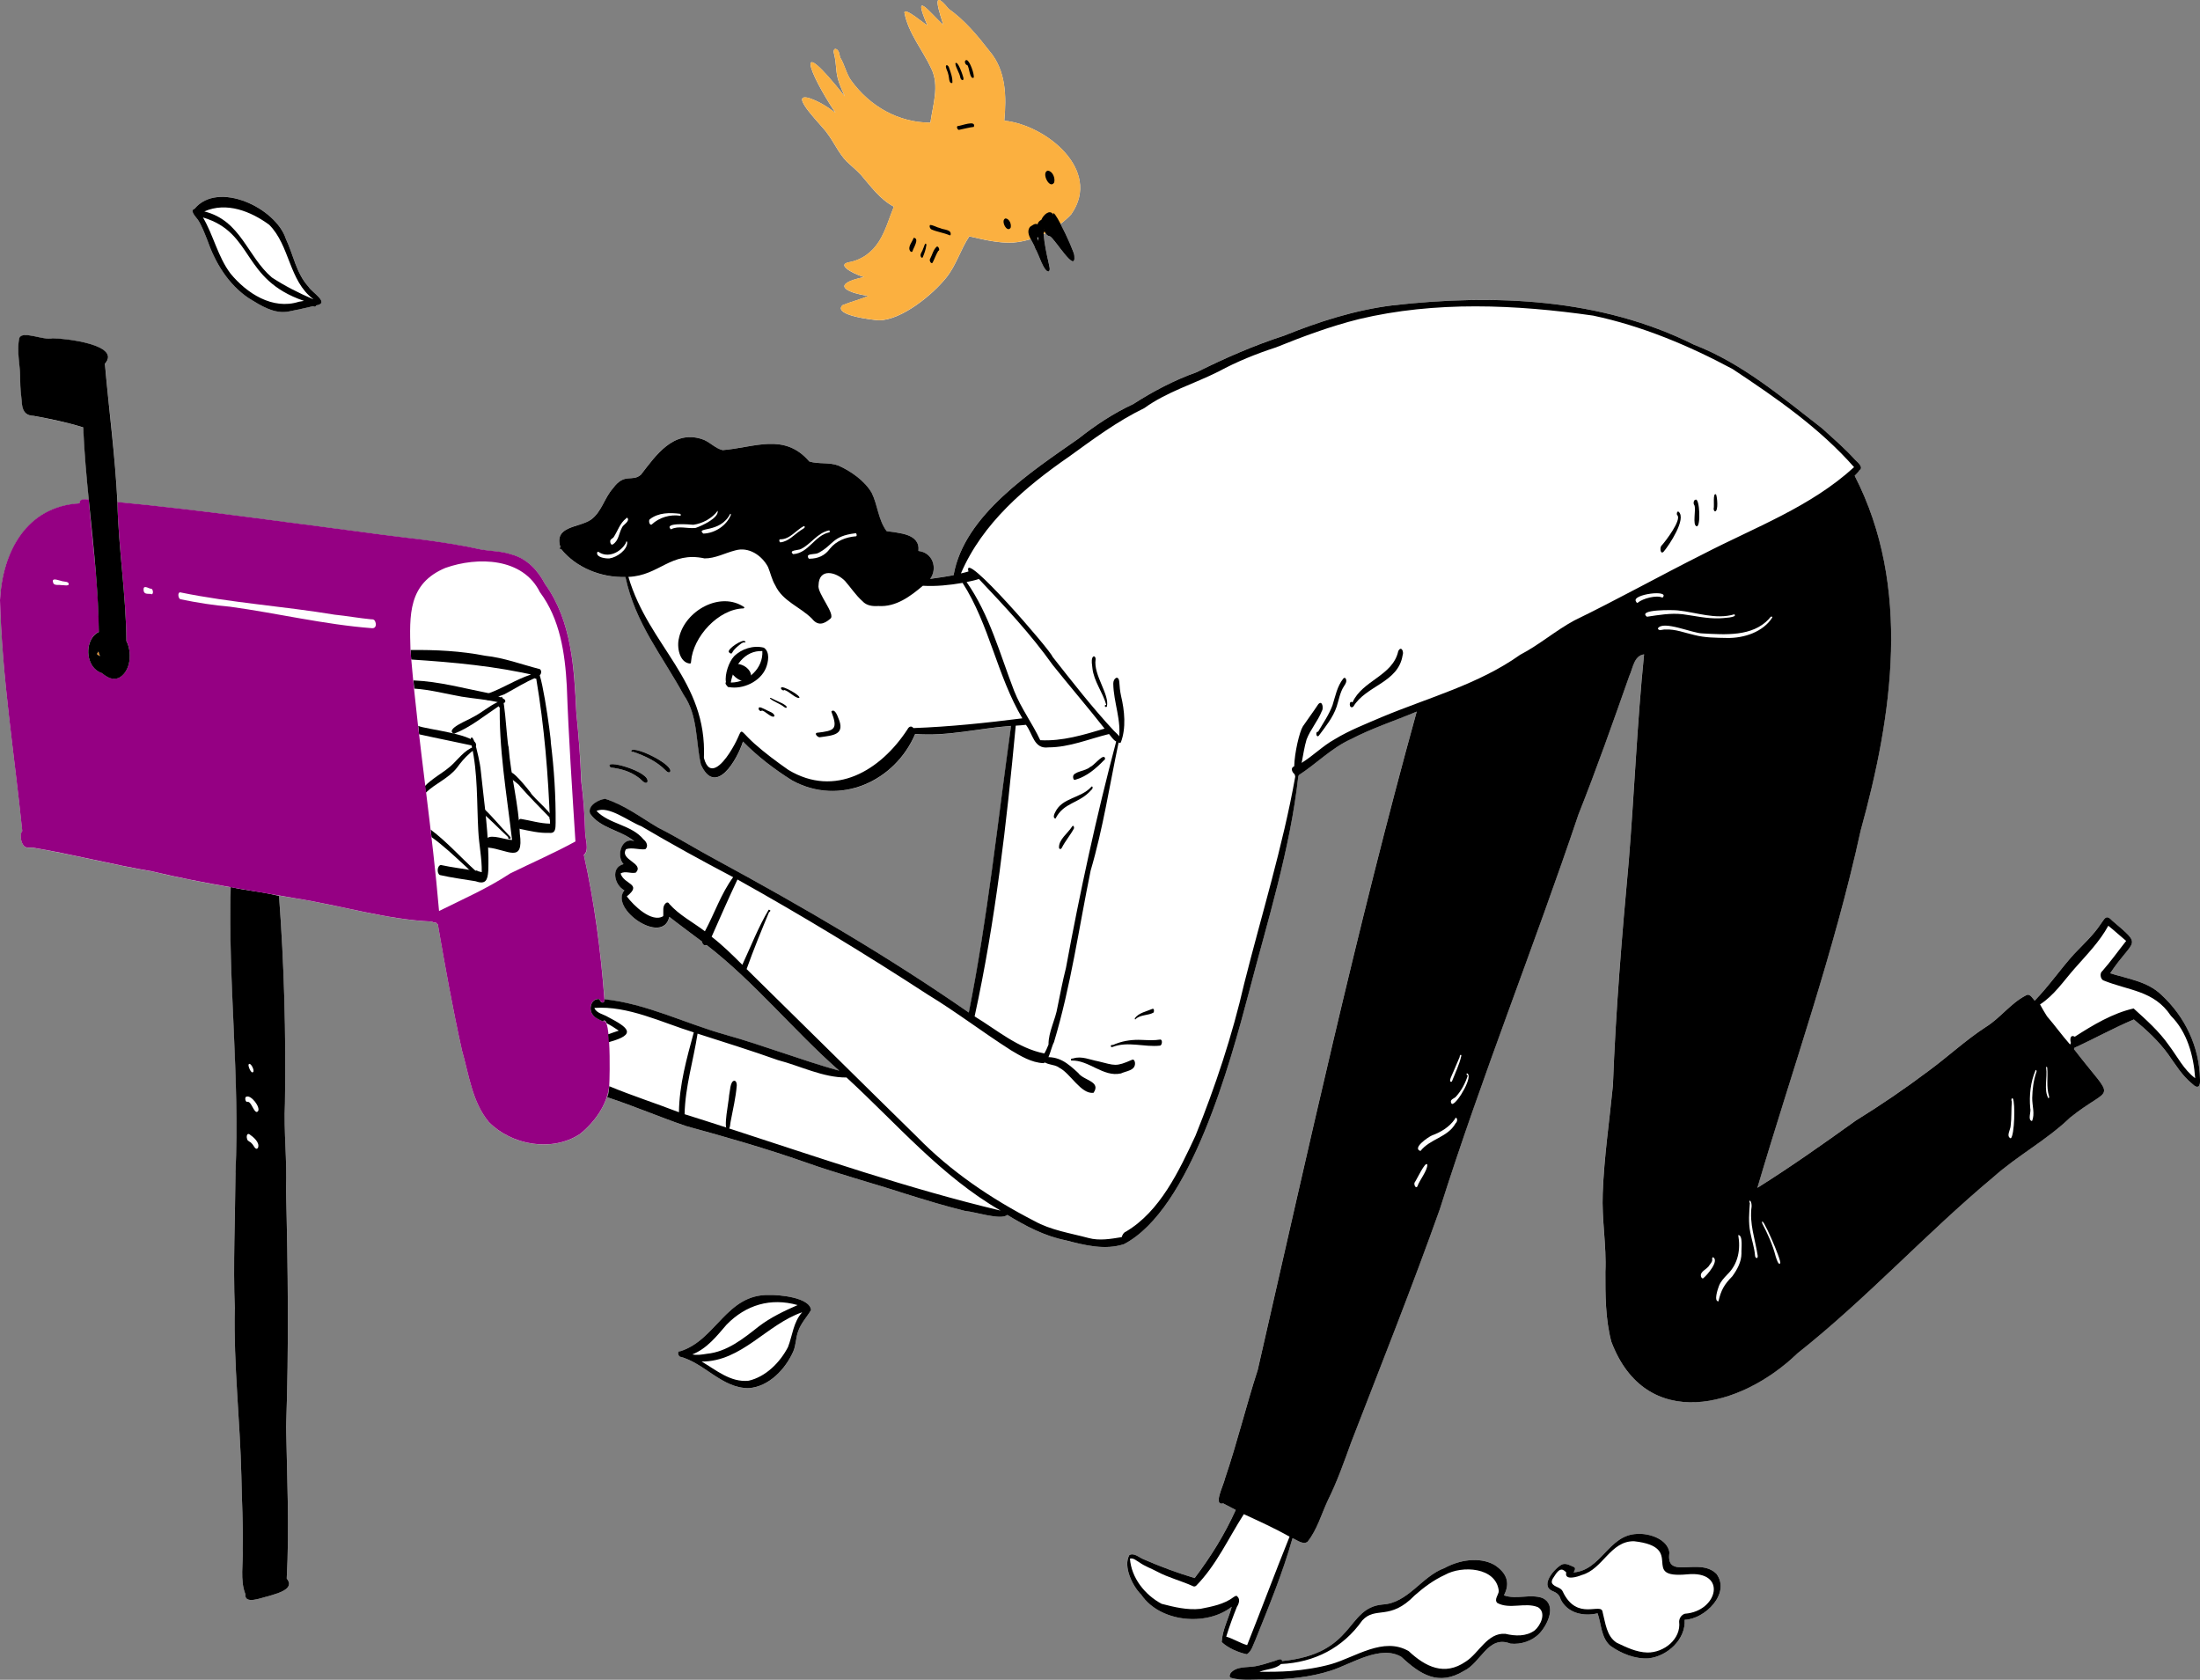<svg xmlns="http://www.w3.org/2000/svg" id="Capa_2" viewBox="0 0 634.62 484.52"><rect x="0" y="0" width="634.62" height="484.52" fill="#808080" stroke="none"/><defs><style>      .cls-1 {        fill: #fff;      }      .cls-2 {        fill: #fbb040;      }      .cls-3 {        fill: #f7941d;      }      .cls-4 {        fill: #950083;      }    </style></defs><g id="Capa_1-2" data-name="Capa_1"><g><path class="cls-1" d="M447.66,458.86c1.26.49,2.17,1.05,2.52,2.44,1.98,4.06,6.62,5.01,10.67,4.06,1.09,3.09.97,6.98,3.66,9.37,3.14,2.23,7.16,3.87,11.07,3.62,5.38-.62,10.72-5.43,10.38-11.12,5.83-.18,13.33-7.6,9.19-13.24-4.97-5.02-14.79,2-13.57-6.17-.59-3.93-5.9-5.61-9.37-5.36-8.2.27-10.25,10.47-18.29,11.1.28-.4.65-1.09.23-1.5-1.1-.45-2.32-1.26-3.54-.81-2.1,1.01-6.38,5.96-2.96,7.59Z"></path><path class="cls-1" d="M230.26,383.97c.77-2.29,2.51-4.07,3.7-6.09-.35-3.65-9.17-4.42-12.11-4.34-12.34-.27-15.33,13.09-25.68,16.24-.9-.17-.57,1.23-.08,1.54,7.14,1.8,12.16,9.17,19.93,9.1,5.84-.44,10.59-5.5,12.84-10.63.79-1.85.69-3.94,1.41-5.81Z"></path><path class="cls-1" d="M354.97,482.59c-.25.37-.51,1.07.01,1.35,3.37.99,6.99.37,10.46.55,6.21-.08,12.55-.69,18.48-2.6,5.93-1.9,14.33-7.56,20.34-3.95,5.48,5.13,10.74,8.44,18.01,4.05,4.91-2.31,6.99-10.45,13.44-7.89,3.03.32,6.29-.74,8.4-2.97,2.33-2.49,5.02-8.14.89-10.17-3.57-1.3-7.6.52-11.17-.79,2.01-3.8.6-6.63-2.82-8.83-4.4-2.36-10.09-1.35-14.31.95-6.67,2.45-10.52,10.14-17.9,10.53-10.67.99-7.63,14.19-28.97,16.31,0-1.18-2.02.03-2.63.11-1.67.54-3.34,1.06-5.06,1.38-2.38.44-5.42-.08-7.15,1.97Z"></path><path class="cls-1" d="M182.56,216.84c3.43,1.17,6.88,2.75,9.44,5.38.3.32.81.77,1.25.49,1.5-1.88-9.93-7.59-11.14-6.24-.17.19.28.65.44.37Z"></path><path class="cls-1" d="M176.16,221.38s0,0,0,.01c2.87.31,5.74,1.15,8.06,2.92.66.36,1.74,2.04,2.5,1.33,1.37-3.01-13.47-7.13-10.56-4.25Z"></path><path class="cls-1" d="M309.05,61.75c8.86-12.68-7.33-25.71-19.35-26.94.64-6.93.53-14.45-4.25-20.05-3.5-4.51-7.11-8.87-11.8-12.21-5.56-6.81-2.34,1.83-1.54,4.66-3.88-3.59-9.2-10.58-4.58.14-.9-.46-6.39-5.22-6.65-3.76,1.11,6.01,5.3,10.85,7.82,16.31,2.3,4.83.4,10.42-.32,15.48-9.25.01-17.47-4.75-22.83-12.12-1.48-2.03-1.88-4.64-3.22-6.72-.19-.84-.24-2-1.15-2.39-.64-.24-.76.61-.66,1.05.49,1.78.59,3.6.78,5.42.26,2.55,1.36,4.87,2.38,7.18-14.9-18.81-10.51-6.96-2.68,4.75-2.37-1.78-4.89-3.39-7.73-4.3-6.14-1.57,4.57,8.73,5.29,10.13,2.02,2.61,3.32,5.76,5.62,8.14,1.36,1.32,2.85,2.51,4.15,3.9,2.87,3.34,5.54,7.11,9.52,9.2-1.36,3.32-2.35,6.91-4.24,9.94-2.06,3.3-5.13,5.53-9.01,6.14-3.67,1.01,3.45,4.02,4.69,4.21-9.47,1.99-5.81,4.4,1.18,5.45-2.42,1.07-5.01,1.67-7.44,2.68-2.91,2.91,8.81,4.27,10.5,4.35,6.52,0,15.6-7.43,19.52-12.41,2.83-3.55,4.06-8.09,6.56-11.8,4.16.93,8.4,2.03,12.69,1.79,1.69-.14,3.38-.48,5.03-.99.49.97,1.11,1.92,1.34,2.77.85,1.18,2.49,7,3.93,6.55.49-.64.01-1.57-.06-2.29-.64-2.8-1.24-5.61-1.48-8.47.18-.08.35-.17.53-.26.32.5.75.86,1.29.9,1.33.58,7.58,11.1,7.04,5.65.13-.52-2.16-5.77-3.99-9.25,1.13-.86,2.18-1.8,3.13-2.81Z"></path><path class="cls-1" d="M67.92,338.27c-.08,13.16-.71,26.18-.2,39.3-.35,16.14,1.54,32.19,1.91,48.29.1,6.94.57,13.88.37,20.83.19,4.29-.79,9.11.77,13.11-.32,3.19,4.71,1.02,6.4.69,2.18-.72,8.22-1.95,5.54-5.17.79-14.56.09-29.16-.18-43.72.81-22.86.54-45.73-.03-68.59.36-8.29-.7-16.58-.3-24.84.31-19.95-.22-39.86-1.71-59.71-.61-.17-1.22-.32-1.83-.45,2.23.38,4.46.76,6.68,1.14,13.03,2.05,26.25,6.15,39.28,6.69.32.27.69.38,1.08.24.16.25.36.45.61.56,2.1,12.17,4.29,24.34,6.97,36.4,2.03,7.05,2.91,14.81,7.75,20.64,6.58,6.69,18.25,8.72,26.27,3.45,4.17-3.36,7.75-8.28,8.43-13.68-.11,1.02-.17,2.09-.59,3.04,7.68,2.51,15.09,5.72,22.74,8.32,11.59,3.17,23.14,6.48,34.48,10.46,9.36,3.33,18.97,5.88,28.41,8.95,5.86,1.83,11.74,3.64,17.71,5.1,2.78.19,10.26,2.75,12.08,1.12,5.28,3.22,10.77,6.12,16.88,7.33,5.44,1.42,11.26,2.91,16.79,1.1,19.24-10.1,30.64-52.22,36.04-72.66,5.38-20.65,11.93-41.26,14.26-62.52,0-.01.01-.03.01-.05,5.17-3.31,9.52-7.91,15.22-10.47,6.07-3.17,12.61-5.26,18.9-7.92-17.37,62.8-31.33,126.4-45.86,189.88-3.37,10.4-5.93,21-9.44,31.32-.37,1.9-3.56,7.97-.52,7.19,1.21.62,2.41,1.26,3.61,1.89-3.17,7.04-7.2,13.51-11.85,19.65-5.02-1.5-9.97-3.34-14.77-5.44-1.26-.5-2.67-1.92-4.06-1.2-1.87,3.26.91,8.99,3.44,11.46,5.34,7.89,18.74,9.22,26.09,3.46-.91,3.37-2.72,6.71-2.9,10.19,1.91,1.75,4.68,2.97,7.26,3.51,1.4-.89,1.78-2.69,2.46-4.11,3.88-9.67,7.88-19.32,10.71-29.37,1.26.51,3.1,2.02,4.35,1.01,2.79-3.52,3.98-7.96,5.86-11.97,2.68-5.37,4.67-11.07,6.72-16.71,8.64-22.34,17.52-44.62,25.54-67.16,12.13-38.39,27.19-75.78,40.01-113.91,5.24-13.17,9.99-26.68,14.68-39.99,1.06-2.24,1.32-5.83,4.25-6.21-2.01,19.85-2.8,39.81-4.42,59.69-1.97,21.5-3.76,43.09-4.57,64.67-1.01,10.36-2.55,20.65-2.93,31.06-.32,7.57,1.11,15.09.76,22.67-.02,6.73,0,13.64,1.72,20.18,9.91,26.18,37.29,19.21,53.68,3.36,19.91-15.74,37.06-34.61,56.55-50.87,6.99-6.23,15.37-10.65,22.13-17.16,12.29-9.83,13.38-3.76,1.08-19.75.04-.13.11-.24.15-.37,5.75-2.62,11.32-5.73,17.13-8.17,3.67,3,7.18,6.25,9.95,10.1,2.11,2.97,4.01,6.15,6.9,8.47,1.65,1.66,2.39.72,2.24-1.3-.16-9.36-4.31-18.06-11.15-24.38-3.99-3.86-9.69-4.63-14.77-6.21,6.85-10.29,9.6-7.49.53-15.24-1.81-1.97-2.19-.31-3.34,1.16-2.15,3.22-5.04,5.82-7.69,8.62-3.9,4.35-7.21,9.18-11.27,13.36-.68-.71-1.42-2.26-2.56-1.5-4.41,2.28-7.33,6.49-11.51,9.08-5.82,3.79-10.87,8.51-16.44,12.61-6.83,5.13-13.84,9.92-21.11,14.41-9.31,6.69-18.68,13.3-28.37,19.39,10.06-34.14,22.18-68.11,29.79-103.05,9.21-33.28,14.7-70.38-1.73-102.35.47-.49,1.03-1.01,1.39-1.6,1.27-.81-.54-2.31-1.23-2.97-2.94-3.28-6.29-6.13-9.55-9.11-11.62-9-23.16-18.82-37-24.14-26.75-13.39-57.64-14.67-86.9-11.33-10.81,1.34-21.31,4.71-31.37,8.77-8.67,2.81-16.95,6.43-25.11,10.5-6.47,2.3-12.56,5.5-18.3,9.19-5.69,2.64-10.88,6.08-15.79,9.96-13.51,9.48-33.05,22.07-36.06,39.41-2.24.44-4.5.75-6.76,1.07,2.2-3.02.78-7.6-3.39-8.06.55-5.05-5.7-5.14-9.17-5.72-2.42-3.23-2.55-7.45-4.29-11.01-1.98-3.46-6.02-6.31-9.63-7.9-2.68-1.02-5.74-.34-8.39-1.18-7.22-8.38-15.74-4.02-24.99-3.27-2.28-.52-3.82-2.54-6.06-3.2-8.17-2.63-13.18,4.67-17.51,10.28-2.56,2.26-4.67-.71-8.08,3.94-2.48,2.77-3.25,6.8-6.33,9.03-3.48,2.41-10.89,1.75-8.78,8.06-.14-.03-.25,0-.3.12-.05.2.38.5.47.3,4.37,5.44,11.65,8.33,18.58,8.1,2.92,13.52,10.5,22.46,16.79,33.99,4.18,5.97,3.44,13.37,4.98,20.09,4.25,9.49,10.52-1.45,12.14-6.61,4.22,4.3,9.09,8.03,14.19,11.22,13.75,7.54,29.68.27,35.49-13.42,9.26.79,18.45-1.65,27.65-2.31-3.86,27.57-6.74,55.37-12.19,82.67-23.39-16.24-47.98-30.54-72.96-44.09-5.62-3-10.98-6.38-16.68-9.25-4.96-2.93-9.73-6.57-15.26-8.3-1.94.22-5.14,1.94-4.34,4.27,2.96,4.25,8.84,4.78,12.73,7.92-3.72-1.24-5.24,4.33-3.09,6.65-3.83.99-2.58,6.09.25,7.57-4.38,5.35,11.13,16.03,12.96,7.63,3.1,2.43,6.29,4.76,9.44,7.13.09.7.6,1.38,1.33,1,13.93,10.78,25.06,24.64,38.25,36.26-11.08-3.09-21.82-7.31-32.9-10.41-11.65-3.27-22.71-8.94-34.84-10.21-1.06-13.96-2.87-27.93-5.93-41.6,1.66-1.31.37-4.63.37-6.55-.13-4.92-.48-9.81-1.13-14.69-.21-6.61-.76-13.2-1.41-19.78-.62-12.69-1.28-26.39-8.98-37.05-2.11-4-5.16-7.35-9.66-8.58-2.92-1.02-6.05-.93-9.06-1.49-11.37-2.54-22.97-3.39-34.46-5.05-23.39-3-46.74-6.39-70.22-8.6-.65-13.34-2.45-26.6-3.61-39.9,4.96-5.56-11.83-7.38-15.1-7.35-2.51.7-8.65-2.32-9.57-.12-.91,4.01.37,8.16.24,12.23.01,2.15.22,4.16.46,6.26.11,2.3.85,3.93,3.4,4,4.77.85,9.74,1.9,14.32,3.33.58,14.16,2.55,28.26,3.68,42.4-.63-7.2-1.49-14.39-2.09-21.56-1.06-.08-2.59-.39-2.69,1.1-15.29.89-22.21,14-22.91,27.91.58,22.32,4.16,44.44,6.42,66.6-.82.87-.36,3.16.25,3.95.6,1.08,1.61.77,2.63.79,11.65,1.93,23.05,4.93,34.67,6.89,7.46,1.79,15.01,3.23,22.57,4.56-.78,27.46,2.67,54.88,1.38,82.34Z"></path><path class="cls-1" d="M89,82.69c-3.56-3.87-4.37-9.25-6.53-13.8-2.87-8.92-19.57-16.89-26.34-8.67-1.54.48.42,2.37.92,3.1,1.17,1.77,1.89,3.78,2.68,5.73,2.32,6.69,6.05,12.9,11.99,16.93,3.52,2.16,7.51,4.78,11.82,3.81,2.24-.47,4.63-.94,6.8-1.5.29.23.75.23.83-.2,4.22-.67-1.33-3.83-2.18-5.4Z"></path><g><path d="M219.91,187.8c-5.14-.23-8.29,4.45-9.1,9.05.07,0,.14.02.2.03,4.79-.09,9.18-4.14,8.9-9.07ZM220.32,186.81c1.86,1.22,1.33,4.15.61,5.92-1.65,3.9-6.62,6.2-10.68,5.46-.14.08-.44-.13-.47-.3-.29-.27-.69-.77-.37-1.14-.4-2.17.84-5.86,2.35-7.45,2.17-2.16,5.58-3.23,8.56-2.48Z"></path><path d="M212.64,191.5c-5.83.85,3.28,8.36,4.03,3.38-.16-1.92-2.22-3.28-4.03-3.38Z"></path><path d="M214.9,184.97c-.67-.73-5.18,2.26-4.65,3.11.15.25.63.63.88.31.46-.92,1.21-1.57,1.97-2.2.45-.36.93-.85,1.53-.9.31.05.62,0,.27-.32Z"></path><path d="M195.88,183.97c-.72,2.52.06,7.21,3.2,7.44.26-.13.27-.36.27-.61.54-7.13,7.92-15.17,15.16-15.31.09-.1.18-.2.26-.3-6.9-4.81-17.17.92-18.9,8.78Z"></path><path d="M235.61,211.38c-.8.29.41,1.43.93,1.27,3.84-.55,7.43-.67,5.25-5.62-.24-.7-1.07-2.73-1.95-1.83t0,0s0,.08,0,.11c1.97,5.14.84,5.47-4.24,6.07Z"></path><path d="M225.35,198.34c-.35.34.64,1.11.88.68,1.4.33,3.21,2.48,4.33,2.29.63-.58-4.85-3.67-5.21-2.97Z"></path><path d="M223.48,201.86c-.24-.04-1.53-.94-1.36-.36,1.19.98,2.83,1.44,4.06,2.42.2.14.51.38.73.18.38-.72-2.91-1.92-3.44-2.23Z"></path><path d="M218.86,204.42c-.15.37.77,1.02.9.51,1.02.19,2.88,2.33,3.63,1.67.09-1.02-1.79-1.42-2.49-1.89-.39-.13-2.17-1.25-2.04-.29Z"></path><path d="M176.16,221.38s0,0,0,.01c2.87.31,5.74,1.15,8.06,2.92.66.36,1.74,2.04,2.5,1.33,1.37-3.01-13.47-7.13-10.56-4.25Z"></path><path d="M182.56,216.84c3.43,1.17,6.88,2.75,9.44,5.38.3.32.81.77,1.25.49,1.5-1.88-9.93-7.59-11.14-6.24-.17.19.28.65.44.37Z"></path><path d="M158.42,240.24c1.95.24,1.81-1.46,1.86-2.88.06-7.75-.44-15.51-1.39-23.19.16-.79-3.28-25.83-4.28-19.58-.45.17-.56,1.42.07,1.14,2.34,13.84,3.48,27.83,3.99,41.85-2.92-.04-5.62-.91-8.45-1.37-1.07.05-1.25,2.68-.19,2.9,2.77.56,5.53,1.25,8.38,1.13Z"></path><path d="M140.49,241.8c-.44.76-.58,2.3.37,2.69,5.53.55,10.29,4.78,9.09-4.02-.3-8.4-2.61-16.63-3.24-25.01-.52-.87-1.29-19.51-2.52-13.17-.39,13.48,1.98,26.69,3.52,39.99-1.9,0-5.83-1.71-7.23-.49Z"></path><path d="M127.19,249.5c-1.11.19-1.23,2.39-.32,2.9,3.38.77,6.83,1.22,10.25,1.78,2.98,1.05,3.55-.26,3.73-3.04.34-9.88-1.25-19.79-2.25-29.61-.01-.45-1-5.68-1.8-7.72-.37-.96-.72-1.42-1-.82-.17.48.12,1.04.05,1.52,0,.13-.08.61.19.51,1.82,7.98,1.48,16.57,1.93,24.65.2,3.98,1.07,7.91,1,11.91-.54-.15-1.09-.28-1.65-.38h0c-3.38-.56-6.79-.97-10.15-1.69Z"></path><path d="M120.64,209.37c.08.81.17,1.63.26,2.44,5.46,1.22,10.96,2.28,16.38,3.47,1.3-3.44-14.83-4.91-16.63-5.91Z"></path><path d="M119.37,196.27s-.07,0-.11.02c.08.78.16,1.56.24,2.34,4.65.3,9.13,1.52,13.68,2.32,3.66.6,7.39.81,11,1.73.74.25,2.05.21,1.43-.88-1.39-.95-3.07-1.36-4.65-1.85-7.18-1.41-14.3-3.38-21.59-3.68Z"></path><path d="M118.43,187.51c.04.91.08,1.83.2,2.73,12.23.79,24.47,1.91,36.41,4.73,1.01.14,1.44-1.44.69-1.96-5.23-1.33-10.32-3.28-15.72-3.85-7.08-1.39-14.38-1.75-21.58-1.66Z"></path><path d="M140.76,200.06c-.57.36-.63,1.65,0,1.93,1.57-.53,3.15-1.14,4.72-1.71,3.1-1.64,6.06-3.59,9.31-4.89.35-.37.21-1.46-.44-1.13-.58-.03-1.28-.61-1.33.36-4.24,1.4-8.06,3.97-12.28,5.44Z"></path><path d="M159.41,236.8c1.3-1.22-5.66-6.64-6.44-8.29-.59-.73-5.54-7.07-5.97-5.5-.29,1.76,2.24,2.57,3.1,3.9,2.73,3.07,5.61,5.98,8.47,8.92-.23.55.35.97.84.96Z"></path><path d="M130.94,211.66c4.78-1.86,8.69-5.15,12.91-7.95.71,1.68,2.52-2.46-.29-1.19-2.58,1.18-4.69,3.14-7.23,4.38-1.03.74-8.16,3.4-5.39,4.76Z"></path><path d="M122.54,226.78c.1.62.2,1.24.29,1.86,2.75-2.66,6.56-4.11,8.96-7.16,1.1-1.52,2.3-2.96,3.71-4.18.37-.42.99-.66,1.25-1.19.16-.81-.63-.5-1-.28-2.67,1.43-4.28,4.16-6.67,5.9-1.06.92-4.79,3.14-6.55,5.05Z"></path><path d="M124.24,239.32c.08.71.16,1.42.24,2.14,3.37,2.41,6.4,5.28,9.43,8.07,1.25,1.02,2.48,2.9,4.17,3,.62-.35-.56-1.96-.79-1.24-4.37-3.94-8.34-8.45-13.04-11.97Z"></path><path d="M147.18,241.99c.41-.41-.24-.84-.48-1.14-2.39-2.49-4.56-5.2-7.08-7.57-.87-.93-1.47.07-.9.86,2.79,2.26,5.23,4.93,7.89,7.35-.2.41.25.58.58.5Z"></path><path d="M67.72,377.57c-.35,16.14,1.54,32.19,1.91,48.29.1,6.94.57,13.88.37,20.83.19,4.29-.79,9.11.77,13.11-.32,3.19,4.71,1.02,6.4.69,2.18-.72,8.22-1.95,5.54-5.17.79-14.56.09-29.16-.18-43.72.81-22.86.54-45.73-.03-68.59.36-8.29-.7-16.58-.3-24.84.31-19.95-.22-39.86-1.71-59.71-.61-.17-1.22-.32-1.83-.45-4-.89-8.11-1.21-12.11-2.17,0,.04,0,.07,0,.1-.78,27.46,2.67,54.88,1.38,82.34-.08,13.16-.71,26.18-.2,39.3Z"></path><path class="cls-3" d="M28.41,187.95c-.18.21-.33.45-.43.72.24.28.58.44.9.59-.26-.38-.4-.84-.48-1.3Z"></path><path class="cls-4" d="M6.42,239.73c-.82.87-.36,3.16.25,3.95.6,1.08,1.61.77,2.63.79,11.65,1.93,23.05,4.93,34.67,6.89,7.46,1.79,15.01,3.23,22.57,4.56,4.04.71,8.08,1.38,12.11,2.07,2.23.38,4.46.76,6.68,1.14,13.03,2.05,26.25,6.15,39.28,6.69.32.27.69.38,1.08.24.16.25.36.45.61.56,2.1,12.17,4.29,24.34,6.97,36.4,2.03,7.05,2.91,14.81,7.75,20.64,6.58,6.69,18.25,8.72,26.27,3.45,4.17-3.36,7.75-8.28,8.43-13.68,0-.04.01-.09.02-.13.08-1.01.27-7.64-.03-12.75-.05-.8-.11-1.56-.18-2.26-.28-2.61-.76-4.31-1.57-3.68-1.21-.55-2.5-1.06-3.18-2.24-1.01-1.68-.1-4.5,2.16-4.21.04.23.12.42.23.58.04.05.08.1.12.14.04.05.08.08.13.12h0c.09.07.19.11.28.14.16.04.31.02.43-.08.04-.04.07-.08.11-.13,0-.02.02-.04.03-.06.03-.06.05-.13.06-.21.02-.13.03-.28.02-.46-1.06-13.96-2.87-27.93-5.93-41.6,1.66-1.31.37-4.63.37-6.55-.13-4.92-.48-9.81-1.13-14.69-.21-6.61-.76-13.2-1.41-19.78-.62-12.69-1.28-26.39-8.98-37.05-2.11-4-5.16-7.35-9.66-8.58-2.92-1.02-6.05-.93-9.06-1.49-11.37-2.54-22.97-3.39-34.46-5.05-23.39-3-46.74-6.39-70.22-8.6.29,13.39,2.5,26.67,2.59,40.07,1.64,3.16,1.32,8.41-1.84,10.43-2.01,1.14-3.69.03-5.25-1.19-.82-.28-1.51-.72-2.07-1.3-.09-.09-.17-.18-.25-.27-.13-.15-.25-.3-.36-.47-.09-.13-.18-.26-.26-.4-.24-.42-.44-.86-.59-1.33-.59-1.82-.48-3.93.3-5.59.15-.32.32-.62.52-.9.08-.11.16-.22.25-.33.05-.05.09-.1.13-.16.05-.05.09-.1.14-.15.14-.14.29-.28.45-.41.11-.08.22-.16.33-.24.17-.11.35-.22.54-.3.01-5.49-.32-10.99-.8-16.47v-.15c-.64-7.2-1.5-14.39-2.1-21.56-1.06-.08-2.59-.39-2.69,1.1-15.29.89-22.21,14-22.91,27.91.58,22.32,4.16,44.44,6.42,66.6ZM128.52,163.8c9.28-3.28,22.32-2.95,27.22,7.01,5.82,7.76,7.24,17.62,7.76,27.06.53,14.98,1.55,29.9,2.49,44.85-6.13,3.37-12.57,6.14-18.83,9.23-6.47,4.28-13.6,7.4-20.51,10.83-.97-11.44-2.34-22.83-3.74-34.23-.08-.64-.16-1.29-.24-1.93-1.49-12.11-2.98-24.22-4.03-36.38-.08-.91-.15-1.82-.23-2.73-.28-10.11-.76-19.16,10.1-23.71Z"></path><path d="M5.83,109.69c.01,2.15.22,4.16.46,6.26.11,2.3.85,3.93,3.4,4,4.77.85,9.74,1.9,14.32,3.33.58,14.16,2.55,28.26,3.68,42.4v.15c.45,5.48.76,10.97.81,16.47-.19.09-.37.19-.54.3-.11.07-.23.15-.33.24-.16.13-.31.26-.45.41-.05.05-.1.1-.14.15-.05.05-.09.1-.13.16-.08.11-.17.22-.25.33-.2.28-.37.58-.52.9-.78,1.66-.89,3.77-.3,5.59.15.47.35.91.59,1.33.08.14.17.27.26.4.11.16.23.32.36.47.08.1.16.18.25.27.56.57,1.25,1.02,2.07,1.3,1.56,1.22,3.24,2.33,5.25,1.19,3.16-2.02,3.49-7.27,1.84-10.43-.09-13.4-2.3-26.67-2.59-40.07-.65-13.34-2.45-26.6-3.61-39.9,4.96-5.56-11.83-7.38-15.1-7.35-2.51.7-8.65-2.32-9.57-.12-.91,4.01.37,8.16.24,12.23ZM28.88,189.25c-.32-.15-.67-.3-.9-.59.1-.26.24-.5.43-.72.07.47.22.93.48,1.3Z"></path><path d="M161.36,158.03c-.05.2.38.5.47.3,4.37,5.44,11.65,8.33,18.58,8.1,2.92,13.52,10.5,22.46,16.79,33.99,4.18,5.97,3.44,13.37,4.98,20.09,4.25,9.49,10.52-1.45,12.14-6.61,4.22,4.3,9.09,8.03,14.19,11.22,13.75,7.54,29.68.27,35.49-13.42,9.26.79,18.45-1.65,27.65-2.31-3.86,27.57-6.74,55.37-12.19,82.67-23.39-16.24-47.98-30.54-72.96-44.09-5.62-3-10.98-6.38-16.68-9.25-4.96-2.93-9.73-6.57-15.26-8.3-1.94.22-5.14,1.94-4.34,4.27,2.96,4.25,8.84,4.78,12.73,7.92-3.72-1.24-5.24,4.33-3.09,6.65-3.83.99-2.58,6.09.25,7.57-4.38,5.35,11.13,16.03,12.96,7.63,3.1,2.43,6.29,4.76,9.44,7.13.09.7.6,1.38,1.33,1,13.93,10.78,25.06,24.64,38.25,36.26-11.08-3.09-21.82-7.31-32.9-10.41-11.65-3.27-22.71-8.94-34.84-10.21.01.18,0,.33-.02.46-.01.08-.04.15-.06.21-.01.02-.02.04-.03.06-.03.05-.07.1-.11.13-.12.1-.27.13-.43.08-.1-.02-.19-.07-.28-.14h0s-.09-.07-.13-.12c-.05-.04-.08-.09-.12-.14-.11-.16-.19-.36-.23-.58-2.26-.29-3.16,2.53-2.16,4.21.68,1.18,1.97,1.69,3.18,2.24.26-.65.9-.08,1.03.51,1.21.63,2.37,1.36,3.5,2.14-.99.31-1.97.68-2.96,1.03-.04.01-.08.03-.12.04.06.75.15,1.49.23,2.24.02,0,.05-.01.07-.02,8.13-2.23,5.53-4.17-.31-7.22-1.3-.82-3.33-1.07-3.95-2.62,9.66-.72,19.51,4.22,28.68,7.05-2.05,7.56-4.18,15.13-4.28,23.04-6.67-2.58-13.51-4.77-20.1-7.51h0s-.01.09-.01.13c-.11,1.02-.17,2.09-.59,3.04,7.68,2.51,15.09,5.72,22.74,8.32,11.59,3.17,23.14,6.48,34.48,10.46,9.36,3.33,18.97,5.88,28.41,8.95,5.86,1.83,11.74,3.64,17.71,5.1,2.78.19,10.26,2.75,12.08,1.12,5.28,3.22,10.77,6.12,16.88,7.33,5.44,1.42,11.26,2.91,16.79,1.1,19.24-10.1,30.64-52.22,36.04-72.66,5.38-20.65,11.93-41.26,14.26-62.52,0-.01,0-.02,0-.04,0,0,0,0,.01,0,5.17-3.31,9.52-7.91,15.22-10.47,6.07-3.17,12.61-5.26,18.9-7.92-17.37,62.8-31.33,126.4-45.86,189.88-3.37,10.4-5.93,21-9.44,31.32-.37,1.9-3.56,7.97-.52,7.19,1.21.62,2.41,1.26,3.61,1.89-3.17,7.04-7.2,13.51-11.85,19.65-5.02-1.5-9.97-3.34-14.77-5.44-1.26-.5-2.67-1.92-4.06-1.2-1.87,3.26.91,8.99,3.44,11.46,5.34,7.89,18.74,9.22,26.09,3.46-.91,3.37-2.72,6.71-2.9,10.19,1.91,1.75,4.68,2.97,7.26,3.51,1.4-.89,1.78-2.69,2.46-4.11,3.88-9.67,7.88-19.32,10.71-29.37,1.26.51,3.1,2.02,4.35,1.01,2.79-3.52,3.98-7.96,5.86-11.97,2.68-5.37,4.67-11.07,6.72-16.71,8.64-22.34,17.52-44.62,25.54-67.16,12.13-38.39,27.19-75.78,40.01-113.91,5.24-13.17,9.99-26.68,14.68-39.99,1.06-2.24,1.32-5.83,4.25-6.21-2.01,19.85-2.8,39.81-4.42,59.69-1.97,21.5-3.76,43.09-4.57,64.67-1.01,10.36-2.55,20.65-2.93,31.06-.32,7.57,1.11,15.09.76,22.67-.02,6.73,0,13.64,1.72,20.18,9.91,26.18,37.29,19.21,53.68,3.36,19.91-15.74,37.06-34.61,56.55-50.87,6.99-6.23,15.37-10.65,22.13-17.16,12.29-9.83,13.38-3.76,1.08-19.75.04-.13.11-.24.15-.37,5.75-2.62,11.32-5.73,17.13-8.17,3.67,3,7.18,6.25,9.95,10.1,2.11,2.97,4.01,6.15,6.9,8.47,1.65,1.66,2.39.72,2.24-1.3-.16-9.36-4.31-18.06-11.15-24.38-3.99-3.86-9.69-4.63-14.77-6.21,6.85-10.29,9.6-7.49.53-15.24-1.81-1.97-2.19-.31-3.34,1.16-2.15,3.22-5.04,5.82-7.69,8.62-3.9,4.35-7.21,9.18-11.27,13.36-.68-.71-1.42-2.26-2.56-1.5-4.41,2.28-7.33,6.49-11.51,9.08-5.82,3.79-10.87,8.51-16.44,12.61-6.83,5.13-13.84,9.92-21.11,14.41-9.31,6.69-18.68,13.3-28.37,19.39,10.06-34.14,22.18-68.11,29.79-103.05,9.21-33.28,14.7-70.38-1.73-102.35.47-.49,1.03-1.01,1.39-1.6,1.27-.81-.54-2.31-1.23-2.97-2.94-3.28-6.29-6.13-9.55-9.11-11.62-9-23.16-18.82-37-24.14-26.75-13.39-57.64-14.67-86.9-11.33-10.81,1.34-21.31,4.71-31.37,8.77-8.67,2.81-16.95,6.43-25.11,10.5-6.47,2.3-12.56,5.5-18.3,9.19-5.69,2.64-10.88,6.08-15.79,9.96-13.51,9.48-33.05,22.07-36.06,39.41-2.24.44-4.5.75-6.76,1.07,2.2-3.02.78-7.6-3.39-8.06.55-5.05-5.7-5.14-9.17-5.72-2.42-3.23-2.55-7.45-4.29-11.01-1.98-3.46-6.02-6.31-9.63-7.9-2.68-1.02-5.74-.34-8.39-1.18-7.22-8.38-15.74-4.02-24.99-3.27-2.28-.52-3.82-2.54-6.06-3.2-8.17-2.63-13.18,4.67-17.51,10.28-2.56,2.26-4.67-.71-8.08,3.94-2.48,2.77-3.25,6.8-6.33,9.03-3.48,2.41-10.89,1.75-8.78,8.06-.14-.03-.25,0-.3.12ZM588.48,289.73c4.13-2.69,6.8-6.78,10.01-10.41,3.45-3.93,7.16-7.66,9.68-12.29,1.76,1.4,3.41,2.95,5.15,4.38-2.31,2.91-4.42,5.9-6.87,8.68-.79.6-.6,2.15.21,2.67,7.5,3.06,14.66,2.9,19.56,10.24,4.74,4.72,6.55,11.54,7.01,18.01-3.3-2.47-5.13-6.24-7.56-9.46-2.84-4.08-6.6-7.4-10.2-10.66-6.03,1.36-11.76,4.79-16.95,8.14-1.39-.71-1.45.82-1.14,1.8-.08.16-.15.31-.23.47-2.33-2.63-4.38-5.51-6.68-8.17-.7-1.11-1.36-2.24-1.99-3.39ZM371.99,443.26c-4.18,10.38-8.1,20.88-12.24,31.28-2.11-.61-3.95-1.85-6.03-2.45.9-2.91,1.95-5.78,3.08-8.6.53-.78,1.01-2.15.2-2.9-.15-.33-.53-.4-1.17.11-2.75,2.08-6.24,2.71-9.55,3.37-3.74.42-7.6-.51-11.2-1.45-4.83-2.58-8.72-7.47-9.13-13.03,1.01-.29,1.89.62,2.72,1.08,1.58,1.13,3.44,1.75,5.14,2.67,3.29,1.76,7.02,2.67,10.35,4.2.35.17.54.05.82-.07,5.9-5.98,9.33-13.72,13.82-20.71,4.46,2.06,8.92,4.07,13.2,6.5ZM244.19,310.8c14.43,13.24,27.31,28.52,44.45,38.4-26.55-6.33-52.36-15.27-78.31-23.7-.29-.1-.57-.19-.86-.28-3.99-1.3-7.99-2.58-11.99-3.83.16-7.92,2.54-15.48,3.74-23.24,7.75,2.49,15.52,4.9,23.17,7.63,6.5,1.69,13.03,5.07,19.79,5.02ZM211.49,253.02c-3.5,4.76-5.38,10.48-8.15,15.61-3.41-2.61-7.4-4.64-10.28-7.9-.14-.32-.47-.53-.82-.34-1.31.86-.77,2.57-.93,3.88-3.35,2.02-8.63-3.16-10.5-5.71,4.64-3.72-.78-3.3-1.79-6.6,1.35-.86,3.04.16,4.42-.27,2.49-2.75-4.82-3.65-2.85-6.75,1.79-.58,3.81.24,5.56.02.98-.85.36-2.14-.5-2.82-3.51-4.28-9.81-4.33-13.58-8.21,3.45-1.67,9.43,3.1,12.89,4.38,8.72,5.14,17.57,10,26.53,14.71ZM291.46,302.85c2.91,1.74,6.08,3.67,9.53,3.82.15-.04.29-.12.42-.22.42-.31.75-.87,1.04-1.53.61-1.4,1.02-3.28,1.58-4.3,4.87-16.16,7.19-32.98,10.58-49.5,3.58-12.15,5.47-24.65,8.08-37l.02-.11c.94-.26.69-.95.14-1.65-.49-.62-1.21-1.24-1.5-1.53-6.32-6.79-12.01-14.13-17.75-21.41-.28-1.49-26.31-31.64-24.23-24.58-.71.23-1.45.39-2.18.56,6.17-14.43,18.58-24.98,31.23-33.71,7-5.06,13.85-10.18,21.65-13.96,6.55-4.74,14.31-6.97,21.45-10.57,5.3-2.87,10.86-5.11,16.58-6.97,7.79-3.15,15.72-6.09,23.87-8.13,22.09-5.28,45.27-4.22,67.6-1.02,14.04,2.97,27.62,8.64,40.22,15.41,12.51,8.29,25.08,16.97,35.04,28.3-12.5,11.47-28.71,17.4-43.57,25.1-12.46,6.25-24.62,13.04-37.15,19.13-5.41,2.93-10.14,7.06-15.6,9.89-11.95,8.51-26.42,12.34-39.82,17.93-4.65,2.01-9.39,3.82-13.73,6.47-3.41,1.89-6.19,4.77-9.51,6.79-.38.24-.77.46-1.17.66-.33-.16-.67-.29-.68.27-.11.02-.21.05-.3.08-1.07.38-.66,1.61.13,2.24.09.07.19.14.29.19-.03.17-.06.34-.09.52-3.59,20.19-9.72,39.81-14.72,59.68-3.43,14.96-8.33,29.71-14.06,43.9-4.73,10.13-10.2,21.85-20.11,27.69-.54.18-.97.85-1.17,1.56-3.16.52-6.44,1.1-9.58.25-5.25-1.41-10.89-2.24-15.67-4.93-12.37-6.36-24.08-14.27-33.81-24.26-16.42-16.09-32.74-32.29-49.14-48.38,1.97-5.54,4.25-11.09,6.5-16.49.28.18.49-.6.18-.55-.13.01-.19-.12-.32-.06-2.97,4.96-5.14,10.59-7.6,15.87-2.81-2.83-5.71-5.66-8.85-8.1,2.48-5.6,4.86-11.04,7.45-16.51,18.71,10.44,37,21.55,54.96,33.24,8.15,4.95,15.72,10.77,23.76,15.9ZM282.37,167.01c7.52,7.96,14.97,15.89,21.3,24.8,4.93,6.17,10.08,12.14,14.96,18.36-6.07,1.79-12.15,3.69-18.56,3.34-2.25-4.84-5.55-9.22-7.52-14.2-4.11-10.64-7.1-21.99-13.71-31.4,0,0-.01-.01-.01-.02,1.18-.26,2.39-.49,3.54-.88ZM293,209.31c.98-.05,1.96-.12,2.94-.24,2.02,2.6,2.27,7.07,6.48,6.51,6.11-.01,11.66-2.43,17.49-3.85.63.7,1.19,1.71,2.07,2.15-5.72,21.56-10.46,43.41-14.49,65.32-.96,3.74-1.66,7.52-2.44,11.3-.58,3.62-2.64,7.19-2.59,10.8-.35.88-.72,1.75-1.21,2.57-7.58-1.49-13.65-6.77-20.11-10.69,6.01-27.46,9.24-55.82,11.86-83.87ZM181.29,166.4c8.99-.36,12.14-7.46,21.96-5.33,3.1.02,5.87-1.56,8.81-2.3,3.89-1.15,7.7,1.41,9.49,4.78.73,1.75,1.09,3.65,2.09,5.3,2.13,4.6,7.22,6.2,10.61,9.63,1.68,2.12,3.44,1.58,5.26-.01,1.69-1.23-3.87-7.4-3.39-9.67.13-5.08,5.09-3.84,7.64-1.22,1.69,1.93,3.1,4.12,5.04,5.84,1.17,1.3,2.93,1.49,4.58,1.38,5.04.34,9.18-2.75,12.83-5.84,3.83.22,7.69-.18,11.46-.83,7.74,12.04,9.95,26.8,17.24,39.07-10.43,1.32-20.9,2.43-31.43,2.81-.51-.7-1.27-.54-1.73.4-7.72,11.82-20.86,19.78-34.33,11.67-3.39-2.38-6.75-4.86-9.84-7.62-5.66-5.12-2.24-4.76-7.24,2.87-2.02,3.07-5.72,7.21-7.29,1.29.97-22.37-15.88-32.19-21.78-52.22Z"></path><path d="M354.98,483.94c3.37.99,6.99.37,10.46.55,6.21-.08,12.55-.69,18.48-2.6,5.93-1.9,14.33-7.56,20.34-3.95,5.48,5.13,10.74,8.44,18.01,4.05,4.91-2.31,6.99-10.45,13.44-7.89,3.03.32,6.29-.74,8.4-2.97,2.33-2.49,5.02-8.14.89-10.17-3.57-1.3-7.6.52-11.17-.79,2.01-3.8.6-6.63-2.82-8.83-4.4-2.36-10.09-1.35-14.31.95-6.67,2.45-10.52,10.14-17.9,10.53-10.67.99-7.63,14.19-28.97,16.31,0-1.18-2.02.03-2.63.11-1.67.54-3.34,1.06-5.06,1.38-2.38.44-5.42-.08-7.15,1.97-.25.37-.51,1.07.01,1.35ZM363.28,482.25c1.92-.83,4.76-.78,6.21-2.26,9.62-.44,17.88-4.63,23.47-12.57,3.91-4.25,7.87.25,15.15-7.25,2.66-2.35,5.49-4.43,8.69-5.9,4.97-2.8,14.83-2.24,15.55,4.67-.06,1.12-1.43,2.41-.44,3.43,3.6,1.96,8.08-.3,11.75,1.23,2.48,1.56.81,5.18-.94,6.68-2.47,1.81-5.64,1.68-8.48.99-5.2-.38-7.61,5.59-11.4,8-.02.01-.03.02-.05.03-6.1,4.21-11.6,1.5-16.43-3.03-7.28-4.25-15.31,1.71-22.37,3.75-3.79,1.06-7.76,1.64-11.67,1.99-3.01.22-6.02.23-9.04.23Z"></path><path d="M447.66,458.86c1.26.49,2.17,1.05,2.52,2.44,1.98,4.06,6.62,5.01,10.67,4.06,1.09,3.09.97,6.98,3.66,9.37,3.14,2.23,7.16,3.87,11.07,3.62,5.38-.62,10.72-5.43,10.38-11.12,5.83-.18,13.33-7.6,9.19-13.24-4.97-5.02-14.79,2-13.57-6.17-.59-3.93-5.9-5.61-9.37-5.36-8.2.27-10.25,10.47-18.29,11.1.28-.4.65-1.09.23-1.5-1.1-.45-2.32-1.26-3.54-.81-2.1,1.01-6.38,5.96-2.96,7.59ZM448.67,454.18c.99-1.35,1.77-2.1,3.14-.61-.61,2.43,3.24,1.28,4.44.75,6.13-1.66,8.27-9.87,15.12-9.75,15.25,1.7,1.32,10.85,15.31,9.55,11.68-1.17,8.91,10.66-.64,11.36-.98.29-1.63,1.25-1.67,2.26.63,5.07-4.42,9-9.17,8.93-3.15-.07-6.08-1.5-8.87-2.84-2.92-1.9-3.22-5.71-4.03-8.79-.28-3.06-7.38,2.84-11.52-5.99-.57-1.28-2.4-1.18-3.09-2.38-.29-.92.56-1.75,1-2.49Z"></path><path d="M196.08,391.31c7.14,1.8,12.16,9.17,19.93,9.1,5.84-.44,10.59-5.5,12.84-10.63.79-1.85.69-3.94,1.41-5.81.77-2.29,2.51-4.07,3.7-6.09-.35-3.65-9.17-4.42-12.11-4.34-12.34-.27-15.33,13.09-25.68,16.24-.9-.17-.57,1.23-.08,1.54ZM202.39,392.74c11.57.02,18.68-10.65,29.01-14.22-2.57,2.85-2.78,6.66-4.09,10.04-2.29,4.42-6.41,8.59-11.36,9.71-5.2.55-9.36-3.08-13.56-5.53ZM199.71,390.68c4.22-1.67,7.02-5.26,9.88-8.58,5.57-5.72,12.76-7.85,20.49-5.65-3.88,1.7-7.79,3.56-11.17,6.14-4.45,3.5-9.17,7.35-15,7.91-1.39.23-2.81.46-4.2.18Z"></path><path d="M57.05,63.33c1.17,1.77,1.89,3.78,2.68,5.73,2.32,6.69,6.05,12.9,11.99,16.93,3.52,2.16,7.51,4.78,11.82,3.81,2.24-.47,4.63-.94,6.8-1.5.29.23.75.23.83-.2,4.22-.67-1.33-3.83-2.18-5.4-3.56-3.87-4.37-9.25-6.53-13.8-2.87-8.92-19.57-16.89-26.34-8.67-1.54.48.42,2.37.92,3.1ZM90.26,86.28c-4.12-1.78-8.08-3.78-11.82-6.23-7.15-6.09-8.91-16.43-19.49-19.06,6.38-2.85,13.44-.02,18.71,3.85,5.98,6,5.64,16.1,12.69,21.43-.03,0-.06.01-.08.02ZM58.54,62.72c14.9,4.43,10.92,17.86,29.15,24.07-.49.09-.98.18-1.47.25-7.6,2.43-15.06-2.44-19.75-8.16-3.65-4.86-4.88-10.99-7.93-16.17Z"></path><path class="cls-2" d="M257.84,59.6c-1.36,3.32-2.35,6.91-4.24,9.94-2.06,3.3-5.13,5.53-9.01,6.14-3.67,1.01,3.45,4.02,4.69,4.21-9.47,1.99-5.81,4.4,1.18,5.45-2.42,1.07-5.01,1.67-7.44,2.68-2.91,2.91,8.81,4.27,10.5,4.35,6.52,0,15.6-7.43,19.52-12.41,2.83-3.55,4.06-8.09,6.56-11.8,4.16.93,8.4,2.03,12.69,1.79,1.69-.14,3.38-.48,5.03-.99,1.27-.38,2.52-.87,3.74-1.45.18-.08.35-.17.53-.26,1.53-.77,2.99-1.67,4.34-2.7,1.13-.86,2.18-1.8,3.13-2.81,8.86-12.68-7.33-25.71-19.35-26.94.64-6.93.53-14.45-4.25-20.05-3.5-4.51-7.11-8.87-11.8-12.21-5.56-6.81-2.34,1.83-1.54,4.66-3.88-3.59-9.2-10.58-4.58.14-.9-.46-6.39-5.22-6.65-3.76,1.11,6.01,5.3,10.85,7.82,16.31,2.3,4.83.4,10.42-.32,15.48-9.25.01-17.47-4.75-22.83-12.12-1.48-2.03-1.88-4.64-3.22-6.72-.19-.84-.24-2-1.15-2.39-.64-.24-.76.61-.66,1.05.49,1.78.59,3.6.78,5.42.26,2.55,1.36,4.87,2.38,7.18-14.9-18.81-10.51-6.96-2.68,4.75-2.37-1.78-4.89-3.39-7.73-4.3-6.14-1.57,4.57,8.73,5.29,10.13,2.02,2.61,3.32,5.76,5.62,8.14,1.36,1.32,2.85,2.51,4.15,3.9,2.87,3.34,5.54,7.11,9.52,9.2Z"></path><path d="M300.98,65.54c.06.41.17.83.33,1.2.08.18.17.36.27.52.32.5.75.86,1.29.9,1.33.58,7.58,11.1,7.04,5.65.13-.52-2.16-5.77-3.99-9.25-1.15-2.2-2.12-3.68-2.17-2.81h0c-.02.29.06.83.27,1.69-.17-.13-.34-.16-.5-.13-.2.04-.38.19-.47.42-1.67-1.36-2.28.18-2.06,1.8Z"></path><path d="M297.32,68.97c.49.97,1.11,1.92,1.34,2.77.85,1.18,2.49,7,3.93,6.55.49-.64.01-1.57-.06-2.29-.64-2.8-1.24-5.61-1.48-8.47,0-.09-.02-.18-.02-.28-.04-.55-.07-1.11-.08-1.66.01-.01.02-.03.03-.04.06-.09.16-.16.24-.22.7.37,1.33-.54,1.93-.8,0,0,.02,0,.02.01.14.06.29-.03.31-.17.08-.16.29-.25.34-.44.55-.37.31-1.15.15-1.66-.07-.2-.16-.36-.24-.5h0c-.97-1.46-2.82.3-3.32,1.61-.53.31-1.03.7-1.09,1.35-.75-.47-1.58.33-2.2.71-.83,1.09-.42,2.32.19,3.54ZM299.2,68.54c.08-.04.16-.08.23-.12.04.37.09.74.14,1.11-.12-.33-.25-.66-.37-.99Z"></path><path d="M299.54,67.49c.32-.07.63-.16.95-.25.23.22.58.14.63-.19.3-.25.22-.71.09-1.03.66-.99,2.89-1.34,2.28-2.75-.57-1.57-2.02.05-2.86.54-1.17.76-3.22,2.81-1.09,3.69Z"></path><path d="M304.09,52.65c.36-1.25-.41-3.29-1.85-3.43-1.97.52.54,5.56,1.85,3.43Z"></path><path d="M291.53,65.7c.29-.98-.33-2.59-1.46-2.7-1.56.46.39,4.33,1.46,2.7Z"></path><path d="M276.61,37.46c1.44-.27,2.86-.7,4.31-.86.72-2.12-3.66-.26-4.66-.24-.45.15-.05,1.11.34,1.09Z"></path><path d="M274.21,67.73c.35-1.57-2.03-1.42-2.99-1.92-.98-.2-1.98-.89-2.93-.92-.3.39,0,1.11.42,1.3,1.65.71,3.5.95,5.14,1.64.13.08.3.07.37-.09Z"></path><path d="M269,75.81c.61-1.18.99-2.36,1.65-3.45.6-.08.11-1.31-.35-1.27-1.08.83-1.4,2.52-2.06,3.71-.17.37.31,1.42.76,1Z"></path><path d="M266.18,74.21c.46-1.1.88-2.24,1.02-3.43.08-.07.04-.23,0-.31-.34-.81-.74,1.07-.93,1.32-.18.77-1.1,1.61-.56,2.38.1.16.37.29.47.04Z"></path><path d="M263.22,72.47c.26-.97,2.11-3.7.35-3.88-.39,1.17-1.82,2.61-1.03,3.82.18.22.53.42.68.06Z"></path><path d="M280.87,22.41c.3-.79-1.1-4.89-2.02-5.08-.89-.03-.46,1.45.19,1.46.62.71.66,4.17,1.83,3.62Z"></path><path d="M277.89,22.37c-.11-.52-1.62-5.11-2.31-4.09.15,1.4,1.22,2.69,1.45,4.15.21.81,1.11,1.03.86-.06Z"></path><path d="M274.72,23.91c.12-1.51-.51-3.11-1.01-4.54-.09-.36-.72-.91-.86-.28,0,.81.58,1.52.69,2.33.3.68.09,2.88,1.19,2.49Z"></path><path class="cls-1" d="M107.27,181.21c1.29.11,1.36-1.26.86-2.13-.2-.38-.58-.46-.98-.43-3.56-.34-7.1-.99-10.66-1.35-14.79-2.46-29.84-3.41-44.53-6.44-.85.05-.52,1.92.16,2.01,4.72.96,9.47,1.74,14.28,2.14,13.64,1.87,27.12,5.14,40.87,6.19Z"></path><path class="cls-1" d="M43.79,171.41c.61-.14.3-1.83-.36-1.59-.69-.18-2.05-1.11-2.02.21,0,1.46,1.04,1.21,2.1,1.28.08.07.18.12.28.1Z"></path><path class="cls-1" d="M19.71,168.77c.55-1.17-1.4-.91-2.05-1.21-1.01-.21-3.08-1.17-2.21.8.55.58,1.61.26,2.35.42.63-.01,1.32.19,1.91,0Z"></path><path class="cls-1" d="M202.86,153.92c3.37-.1,6.77-2.32,7.99-5.46-.02-.09-.08-.28-.2-.26-2.85,5.71-10.14,3.7-7.78,5.71Z"></path><path class="cls-1" d="M193.52,152.7c2.23-1.17,4.8-.12,7.15-.42,1.81-.62,6.73-2.87,6.35-4.95-1.55,2.16-4.37,3.68-7.02,4.04-.91-.1-8.67-.73-6.47,1.32Z"></path><path class="cls-1" d="M187.99,151.29c2.18-2.04,5.3-2.97,8.24-2.52.22.03.16-.53-.04-.56-2.98-.37-6.27-.38-8.75,1.57-.43.34-.1,1.87.55,1.51Z"></path><path class="cls-1" d="M176.73,157.05c1.74-1.01,1.78-3.2,2.65-4.79.38-.95,1.74-1.44,1.8-2.44,0-.26-.36-.73-.54-.3-1.84,1.4-2.42,3.61-3.63,5.44-.29.4-.95.54-.98,1.09-.06.39.18,1.27.7,1.01Z"></path><path class="cls-1" d="M175.82,161.07c2.11-.29,5.24-2.46,5.11-4.74-.21-.33-.42,0-.37.26-1.5,2.72-5.14,4.54-7.94,2.59-.23-.14-.36.13-.38.32-.11,1.34,2.6,1.65,3.58,1.58Z"></path><path class="cls-1" d="M233.49,161.17c2.5-.04,4.44-.88,5.93-2.92,1.81-2.23,4.59-3.32,7.4-3.55.52.16.29-1.19-.15-.87-6.69.82-6.19,3.36-10.62,5.67-.9.45-2.22.17-2.96.71-.1.32,0,.93.39.96Z"></path><path class="cls-1" d="M228.78,159.84c4.5-.25,6.18-5.41,10.46-6.29.21-.06.11-.57-.09-.56-3.38.7-5.23,3.99-8.15,5.39-.68.37-3.65.26-2.22,1.46Z"></path><path class="cls-1" d="M225.13,156.44c2.3-.24,3.93-2.17,5.73-3.39.33-.28,1.93-.95,1.02-1.31-2.3,1.21-4.06,3.9-6.86,3.82-.37.03-.23.9.11.88Z"></path><path class="cls-1" d="M498.17,184.02c4.92.1,10.46-1.74,13.09-5.93-.2-.68-.78.17-.98.44-4.82,5.19-12.67,4.52-19.14,4.18-2.85.02-11.37-3.88-12.9-1.46.16.94,1.56.21,2.19.34,2.87-.17,5.56.97,8.3,1.57,3.07.81,6.29.8,9.45.86Z"></path><path class="cls-1" d="M496.04,178.35c.65-.04,5.39-.2,4.26-1.15-5.47,1.6-10.88-.58-16.32-1.13-1.1-.15-11.81-.36-8.89,1.83,3.39-.51,6.82-1.11,10.25-.73,3.57.46,7.07,1.33,10.7,1.18,0,0-.01,0-.01,0Z"></path><path class="cls-1" d="M472.45,173.83c1.46-1.21,5.39-2.27,7.12-1.44,2.41-2.43-9.1-.99-7.64,1.11.07.19.3.53.52.34Z"></path><path class="cls-1" d="M507.04,362.25c-.71-4.73-2.46-9.32-1.77-14.18.02-.56-.02-1.22-.36-1.68-.34-.26-.33.47-.13.6-.21,2.8-.45,5.63.1,8.41.43,2.26,1.2,4.45,1.38,6.75.02.78.83,1.12.78.1Z"></path><path class="cls-1" d="M513.51,364.4c.66-.33-5.75-15.06-5.19-11.55,1.59,3.04,3.03,6.17,3.88,9.51.13.37.79,2.77,1.3,2.04Z"></path><path class="cls-1" d="M495.71,375.38c.73-3.22,1.69-4.9,3.99-7.22,1.41-1.93,2.64-4.16,2.65-6.62-.09-1.14.53-5.28-.93-5.29.71,4.06.03,8.31-3.16,11.38-.96,1.01-1.94,2.04-2.43,3.37-.3.8-1.53,4.38-.11,4.38Z"></path><path class="cls-1" d="M491.35,368.68c1.06-.82,4.7-5.02,2.8-6.04-.32.11-.28.56-.22.83-.05.53-.5.99-.8,1.43-.61,1.23-2.89,1.82-2.44,3.36.08.23.38.68.66.43Z"></path><path class="cls-1" d="M590.9,316.82c.24-.08.22-.42.17-.62-.83-2.72-.27-5.49-.52-8.24-.06-.36-.37-.32-.31.05.42,2.79-.77,6.37.66,8.81Z"></path><path class="cls-1" d="M586.16,323.37c.9-1.99.03-4.5.06-6.65.06-2.54.38-5.15,1.22-7.54.11-.15-.02-.68-.23-.52-1.47,3.4-1.89,7.31-1.56,10.99.34,1.04-.84,3.42.51,3.72Z"></path><path class="cls-1" d="M580.03,328.37c1.11-.83,1.33-10.34.6-11.51-.5-.27-.48.64-.3.9-.18,2.32-.03,4.7-.33,6.97-.02,1.1-1.4,3.04.03,3.63Z"></path><path class="cls-1" d="M418.81,311.98c.95-2.45,2.18-4.92,2.74-7.48-.1-.56-.57,0-.46.32-.62,1.45-1.26,2.9-1.86,4.36,0-.01,0-.02.01-.03-.16.5-1.75,3.28-.42,2.84Z"></path><path class="cls-1" d="M419.02,318.42c1.59-.4,6.11-8.24,4.15-8.81-.27.16-.06.6.23.61-.68,2.16-1.8,4.33-3.33,6.01-.43.65-1.8.8-1.51,1.76.05.2.22.53.47.44Z"></path><path class="cls-1" d="M409.75,332.01c2.76-3.53,7.83-3.91,10.11-7.95.99-.89.15-2.34-.19-1.25-1.65,2.35-4,3.74-6.64,4.72-1.09.49-5.77,3.68-3.28,4.47Z"></path><path class="cls-1" d="M408.85,342.26c.6-1.83,3-4.69,2.87-6.34-.52-1.18-3.12,4.52-3.62,5.12-.33.43.18,1.93.75,1.22Z"></path><path class="cls-1" d="M73.01,309.23c.57-.45-.85-3.08-1.3-2.17-.21.41.76,2.78,1.3,2.17Z"></path><path class="cls-1" d="M74.44,320.52c.75-1.18-2.01-4.71-3.3-4.19-.68,0-.39,1.71.25,1.5.13-.07.29,0,.4.09.89.36,1.74,3.74,2.64,2.59Z"></path><path class="cls-1" d="M74.41,331.1c.65-1.55-1.38-3.18-2.51-3.96-.8-.33-.82.97-.61,1.45.18.68.9.67,1.28,1.2.56.37,1.11,2.26,1.84,1.31Z"></path><path d="M373.46,223.33c.05.26.11.5.19.71.12.31.28.55.48.69.15-.34.28-.69.41-1.04,0-.01.01-.03.01-.05.4-1.15.69-2.35.93-3.57.45-2.26.76-4.59,1.42-6.77,1.09-2.87,3.24-5.27,4.38-8.15.59-.74.19-3.33-.99-2.04-1.43,2.18-3,4.25-4.46,6.41-.98,1.57-2.4,7.55-2.5,11.57-.02.86.02,1.62.13,2.24Z"></path><path d="M380.46,212.16c1.94-2.6,4.06-5.2,5.11-8.31.66-1.99.95-4.13,2.12-5.92.41-.6.88-1.32.56-2.07-.14-.4-.55-.46-.79-.09-1.75,2.22-2.25,5.03-3.08,7.66-1,2.7-2.72,5.2-4.16,7.65-.84-.21-.55,1.95.24,1.09Z"></path><path d="M390.37,203.84c3.67-6.13,12.97-6.89,14.23-14.81.43-1.03-.38-2.89-1.25-1.22-1.58,7.19-10.35,8.41-13.2,14.8-1.08-.86-1.09,2.13.22,1.23Z"></path><path d="M494.81,147.49c.9-.26.55-4.13.21-4.87-1.02-.66-.45,3.42-.69,4.06-.01.27.09.88.48.8Z"></path><path d="M489.44,151.82c1.22.07.86-8.19-.32-7.69-.61.06-.73,1.23-.35,1.59.55,1.36-.66,5.76.67,6.1Z"></path><path d="M479.93,159.09c1.58-1.85,6.63-9.44,4.3-11.47-.48-.37-.72.88-.32,1.05,1.06,1.49-3.41,7.39-4.57,8.66-.63.52-.41,2.83.59,1.77Z"></path><path d="M323.33,214.12c1.57-4.14,1.06-9.16.06-13.35-.3-1.36-.44-2.73-.52-4.12-.23-2.12-1.78-.95-1.73.55.07,5.45,2.47,10.67,1.58,16.19-.48.42.17,1.35.6.73Z"></path><path d="M319.29,203.85c.88-3.5-3.94-9.12-3.25-13.65.07-.61-.47-1.32-.91-.53-.39.95-.09,2.05-.01,3.05.42,3.85,3,6.97,4.01,10.63-.71-.17-.45.89.16.5Z"></path><path d="M315.44,315.22c2.29-3.31-2.92-3.57-4.4-5.71-3.17-2.93-5.58-4.99-10.15-4.52-.42-.31-.64.61-.24.66.87,1.68,3.46,1.18,4.88,2.32,3.22,1.57,6.27,7.7,9.91,7.25Z"></path><path d="M323.31,309.65c1.54-.74,4.21-.81,4.1-3.02-.03-.43-.25-1.15-.82-.95-4.78,2.11-4.93,1.64-9.82.45-2.31-.42-4.75-1.59-7.09-.85-.18.03-.36.08-.55.08-.22,0-.27.56-.07.56,5-.23,9.19,4.84,14.24,3.72Z"></path><path d="M320.89,302.01c4.52-1.76,9.17.12,13.76-.4.6-.13.76-1.76.05-1.75-1.84.29-3.58.17-5.41.1-2.43-.11-4.9.18-7.19,1.04-.49.14-.95.5-1.47.44-.38.13-.19.75.26.57Z"></path><path d="M327.63,293.9c1.38-1.25,3.66-.96,5.13-1.83.18-.29.23-1.19-.29-1.08-1.7.76-4.07,1.15-5.12,2.77-.05.23.17.47.28.14Z"></path><path d="M310.14,224.93c3.37-.94,5.98-3.24,8.36-5.68.3-.05.37-.7.1-.82-.69-.71-3.12,2.49-4.14,2.8-1.2,1.23-5,1.27-4.91,2.88-.01.34.14.99.59.82Z"></path><path d="M304.46,236.14c2.49-4.84,6.73-4.22,10.27-8.2.24-.23.51-.49.45-.86,0-.25-.33-.31-.42-.07-3.01,3.3-8.35,3.03-10.35,7.23-.29.5-.79,1.7.04,1.89Z"></path><path d="M306.29,244.56c.99-1.97,2.48-3.67,3.5-5.58.15-.54-.29-1.19-.61-.41.02-.06.04-.11.08-.16-1.21,1.94-3.93,3.76-3.77,6.17.16.47.62.39.8-.02Z"></path><path d="M209.96,325.86c.82-.46.6-1.74.84-2.54.64-3.38,1.45-6.75,1.73-10.19.03-.45-.1-1.33-.68-1.39-1.26.04-1.27,3.26-1.53,4.24,0,1.38-1.85,9.88-.37,9.88Z"></path></g></g></g></svg>